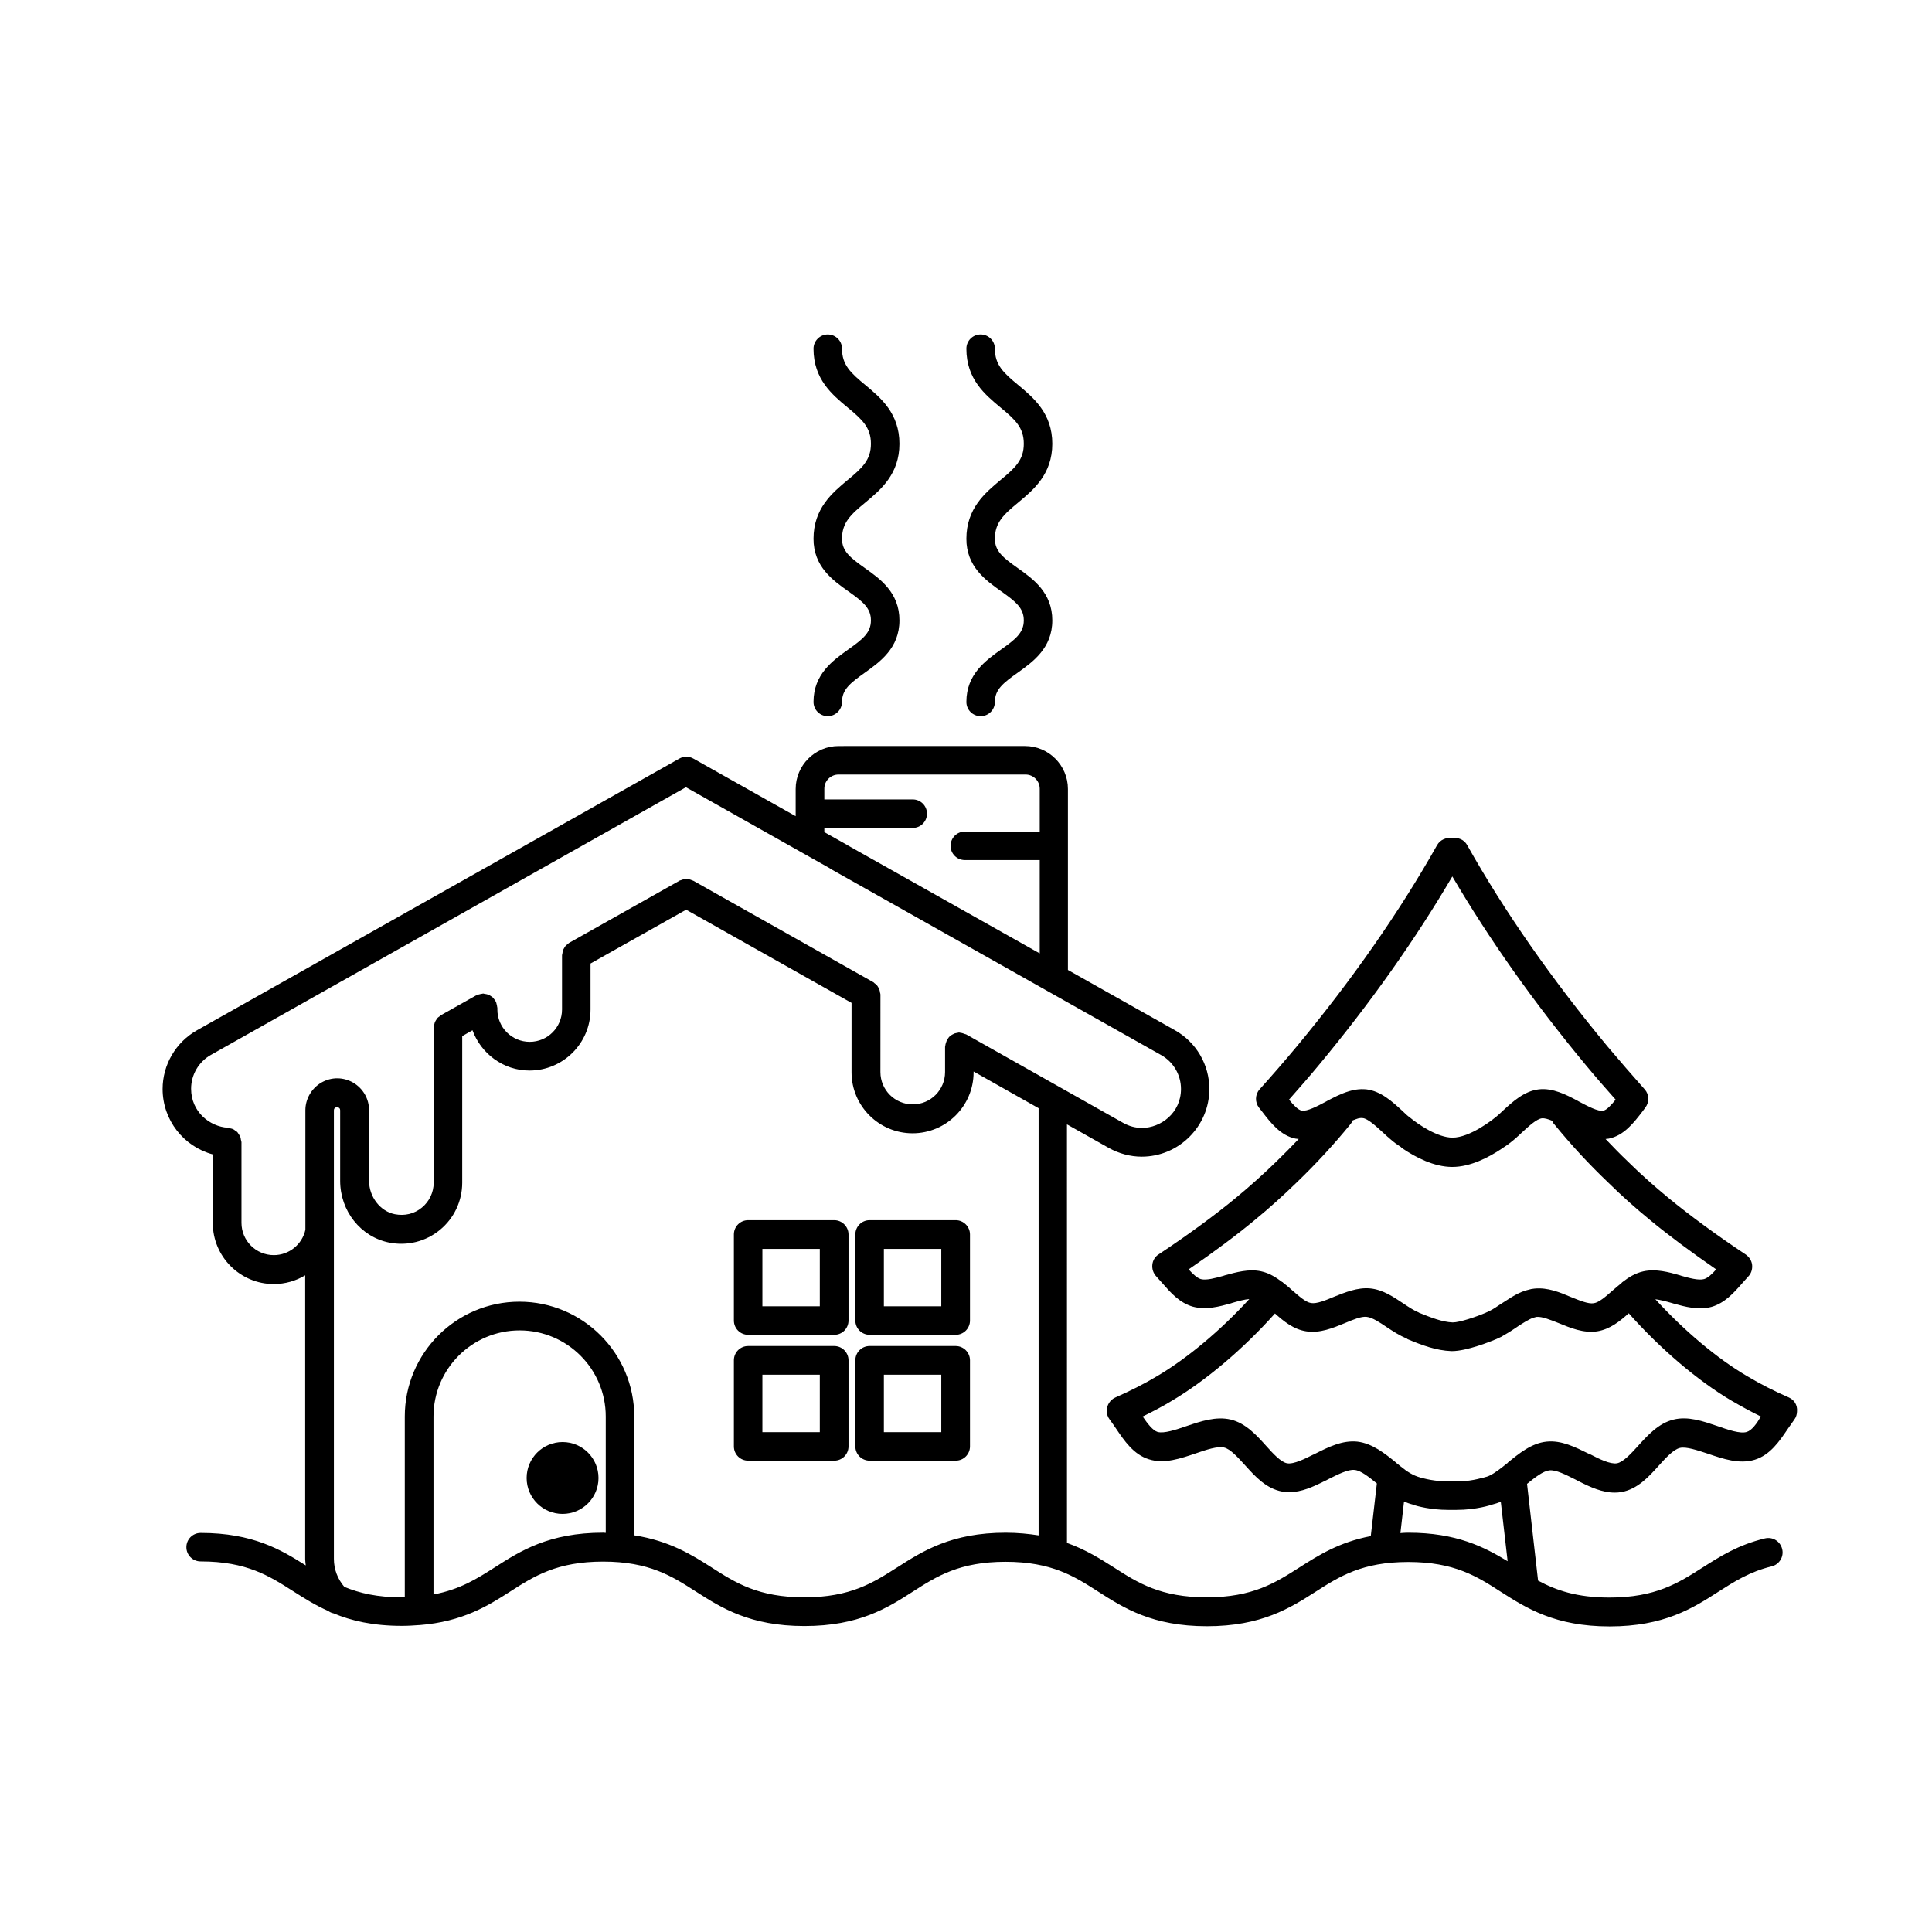 <?xml version="1.0" encoding="UTF-8"?>
<!-- Uploaded to: ICON Repo, www.svgrepo.com, Generator: ICON Repo Mixer Tools -->
<svg fill="#000000" width="800px" height="800px" version="1.1" viewBox="144 144 512 512" xmlns="http://www.w3.org/2000/svg">
 <g>
  <path d="m365.09 467.36h-22.824c-2.117 0-3.777 1.715-3.777 3.777v22.824c0 2.117 1.715 3.777 3.777 3.777h22.824c2.117 0 3.777-1.715 3.777-3.777v-22.824c0-2.066-1.715-3.777-3.777-3.777zm-3.832 22.82h-15.215v-15.215h15.215z"/>
  <path d="m397.28 467.36h-22.824c-2.117 0-3.777 1.715-3.777 3.777v22.824c0 2.117 1.715 3.777 3.777 3.777h22.824c2.117 0 3.777-1.715 3.777-3.777v-22.824c0-2.066-1.711-3.777-3.777-3.777zm-3.828 22.82h-15.215v-15.215h15.215z"/>
  <path d="m365.09 500.71h-22.824c-2.117 0-3.777 1.715-3.777 3.777v22.824c0 2.117 1.715 3.777 3.777 3.777h22.824c2.117 0 3.777-1.715 3.777-3.777v-22.824c0-2.066-1.715-3.777-3.777-3.777zm-3.832 22.82h-15.215v-15.215h15.215z"/>
  <path d="m397.28 500.71h-22.824c-2.117 0-3.777 1.715-3.777 3.777v22.824c0 2.117 1.715 3.777 3.777 3.777h22.824c2.117 0 3.777-1.715 3.777-3.777v-22.824c0-2.066-1.711-3.777-3.777-3.777zm-3.828 22.82h-15.215v-15.215h15.215z"/>
  <path d="m618.1 514.36c-3.828-1.664-7.609-3.578-11.133-5.691-7.91-4.637-16.727-12.09-24.285-20.355 1.258 0.152 2.82 0.555 4.383 1.008l0.504 0.152c2.922 0.805 6.551 1.812 10.027 0.855 3.477-1.008 5.894-3.727 8.012-6.144 0.555-0.605 1.109-1.258 1.664-1.863 0.805-0.805 1.16-1.914 1.059-3.074-0.102-1.109-0.754-2.117-1.664-2.769-7.609-5.039-15.062-10.531-20.504-15.012-3.727-3.074-7.305-6.246-10.629-9.523-2.066-1.965-4.082-4.031-6.047-6.098 0.301-0.051 0.555-0.051 0.855-0.102 4.031-0.805 6.648-4.231 8.969-7.254l0.707-0.957c1.109-1.461 1.059-3.477-0.152-4.836-3.176-3.578-6.852-7.809-9.824-11.336-14.762-17.785-27.305-35.719-37.23-53.402-0.805-1.461-2.418-2.117-3.981-1.812-1.562-0.301-3.176 0.402-3.981 1.812-9.926 17.633-22.469 35.621-37.23 53.402-2.973 3.578-6.648 7.809-9.824 11.336-1.211 1.359-1.258 3.426-0.152 4.836l0.754 0.957c2.316 3.023 4.938 6.449 8.918 7.254 0.301 0.051 0.605 0.051 0.855 0.102-1.965 2.066-3.981 4.082-6.047 6.098-3.324 3.223-6.902 6.449-10.578 9.473-5.391 4.484-12.898 9.977-20.504 15.012-0.957 0.605-1.562 1.613-1.664 2.769-0.102 1.109 0.25 2.215 1.059 3.074 0.555 0.605 1.109 1.211 1.664 1.863 2.117 2.418 4.484 5.141 8.012 6.144 3.527 0.957 7.106-0.051 10.027-0.855l0.453-0.152c1.562-0.453 3.176-0.906 4.484-1.008-7.559 8.262-16.375 15.668-24.383 20.402-3.527 2.117-7.254 3.981-11.133 5.691-1.359 0.605-2.266 2.016-2.266 3.527 0 0.805 0.25 1.613 0.754 2.266 0.555 0.754 1.109 1.562 1.664 2.367 2.215 3.273 4.684 6.953 8.766 8.211 4.082 1.309 8.363-0.203 12.695-1.664 2.469-0.855 5.492-1.863 7.203-1.461 1.715 0.402 3.68 2.621 5.793 4.938 2.418 2.672 5.391 5.996 9.672 6.75 0.605 0.102 1.211 0.152 1.812 0.152 3.223 0 6.348-1.41 9.523-3.023 0.102-0.051 0.152-0.051 0.25-0.102l0.555-0.301c2.621-1.309 5.289-2.672 7.004-2.469 1.664 0.152 3.777 1.863 5.894 3.578l-1.613 13.957c-8.414 1.613-13.855 5.09-18.844 8.262-6.398 4.082-12.395 7.961-24.637 7.961-12.191 0-18.238-3.828-24.586-7.91-3.578-2.266-7.457-4.734-12.445-6.5l-0.004-110.93 11.082 6.246c2.719 1.512 5.742 2.316 8.715 2.316 9.875 0 17.938-8.062 17.938-17.938 0-6.449-3.477-12.395-9.117-15.566l-28.363-15.973v-47.961c0-6.297-5.141-11.387-11.387-11.387l-49.375 0.004c-6.297 0-11.387 5.141-11.387 11.387v7.203l-27.105-15.266c-1.16-0.656-2.57-0.656-3.727 0l-127.82 71.996c-5.644 3.176-9.117 9.168-9.117 15.566 0 8.262 5.594 15.266 13.301 17.332v18.188c0 8.918 7.254 16.172 16.172 16.172 3.023 0 5.894-0.855 8.312-2.316v75.219c0 0.555 0.102 1.109 0.152 1.664-6.5-4.133-14.008-8.613-27.859-8.613-2.117 0-3.777 1.715-3.777 3.777 0 2.117 1.715 3.777 3.777 3.777 12.242 0 18.238 3.879 24.637 7.961 2.769 1.762 5.691 3.629 9.219 5.188 0.402 0.301 0.855 0.504 1.359 0.605 4.684 1.965 10.43 3.324 18.137 3.324 1.613 0 3.074-0.102 4.484-0.203h0.051 0.102c11.488-0.906 18.188-5.141 24.082-8.918 6.348-4.082 12.395-7.91 24.586-7.91 12.242 0 18.289 3.879 24.637 7.961 6.699 4.281 14.258 9.117 28.719 9.117 14.461 0 22.066-4.836 28.719-9.117 6.348-4.082 12.395-7.91 24.586-7.91 12.242 0 18.289 3.879 24.637 7.961 6.699 4.281 14.258 9.117 28.719 9.117 14.461 0 22.066-4.836 28.766-9.117 6.348-4.082 12.395-7.91 24.586-7.91 12.242 0 18.238 3.828 24.637 7.961 6.699 4.281 14.309 9.117 28.719 9.117 14.461 0 22.066-4.836 28.719-9.117 4.332-2.769 8.414-5.391 14.258-6.801 2.016-0.504 3.273-2.57 2.769-4.586-0.504-2.066-2.519-3.324-4.586-2.82-7.106 1.715-11.891 4.785-16.574 7.758-6.398 4.082-12.395 7.91-24.637 7.91-8.613 0-14.105-1.914-18.895-4.484l-2.922-25.645c2.117-1.715 4.231-3.375 5.894-3.578 1.762-0.203 4.383 1.16 7.004 2.469l0.555 0.301c0.051 0.051 0.152 0.051 0.203 0.102 3.176 1.613 6.297 3.023 9.574 3.023 0.605 0 1.211-0.051 1.812-0.152 4.231-0.754 7.254-4.082 9.824-6.953 1.914-2.117 3.93-4.332 5.644-4.734 1.664-0.402 4.734 0.656 7.356 1.512 4.133 1.41 8.414 2.871 12.496 1.613 4.082-1.258 6.551-4.938 8.766-8.211 0.555-0.805 1.109-1.613 1.664-2.367 0.504-0.656 0.754-1.461 0.754-2.266 0.137-1.664-0.77-3.023-2.129-3.629zm-251.86-165.1h49.523c2.117 0 3.777 1.715 3.777 3.777v11.336h-19.852c-2.117 0-3.777 1.715-3.777 3.777 0 2.117 1.715 3.777 3.777 3.777h19.852v24.738l-51.035-28.719c-0.152-0.102-0.25-0.203-0.402-0.25l-5.644-3.176v-1.109h23.426c2.117 0 3.777-1.715 3.777-3.777 0-2.117-1.715-3.777-3.777-3.777h-23.426v-2.769c-0.047-2.117 1.668-3.828 3.781-3.828zm-149.68 127.36c-4.734 0-8.566-3.828-8.566-8.566v-21.363c0-0.203-0.102-0.402-0.152-0.656-0.051-0.25-0.051-0.504-0.152-0.754-0.102-0.25-0.25-0.402-0.352-0.605-0.152-0.203-0.25-0.402-0.402-0.605s-0.402-0.301-0.605-0.453-0.352-0.301-0.605-0.402c-0.25-0.102-0.504-0.152-0.754-0.203-0.203-0.051-0.402-0.152-0.605-0.152-4.785-0.301-9.723-4.231-9.723-10.328 0-3.727 2.016-7.152 5.238-8.969l125.9-70.938 38.09 21.461c0.152 0.102 0.301 0.203 0.453 0.301l87.41 49.223c3.223 1.812 5.238 5.238 5.238 8.969 0 6.398-5.391 10.328-10.328 10.328-1.762 0-3.426-0.453-5.039-1.359l-41.562-23.426c-0.051-0.051-0.152-0.051-0.203-0.051-0.25-0.102-0.453-0.152-0.707-0.25-0.25-0.051-0.504-0.152-0.754-0.152-0.051 0-0.152-0.051-0.203-0.051-0.152 0-0.301 0.051-0.453 0.102-0.25 0.051-0.504 0.051-0.754 0.152-0.25 0.102-0.402 0.203-0.605 0.301-0.203 0.102-0.402 0.25-0.605 0.402-0.203 0.152-0.352 0.352-0.504 0.605-0.102 0.152-0.25 0.203-0.301 0.352-0.051 0.051-0.051 0.152-0.051 0.203-0.102 0.25-0.152 0.453-0.25 0.707-0.051 0.25-0.152 0.504-0.152 0.754 0 0.051-0.051 0.152-0.051 0.203v6.699c0 4.734-3.828 8.566-8.566 8.566-4.734 0-8.566-3.828-8.566-8.566l0.008-20.551c0-0.152-0.051-0.301-0.102-0.453-0.051-0.25-0.051-0.504-0.152-0.754-0.102-0.25-0.203-0.453-0.301-0.656-0.102-0.203-0.25-0.402-0.402-0.605-0.152-0.203-0.402-0.352-0.605-0.504-0.152-0.102-0.203-0.25-0.352-0.301l-47.66-26.852c-0.152-0.051-0.25-0.102-0.402-0.152-0.25-0.102-0.504-0.203-0.754-0.25-0.25-0.051-0.453-0.051-0.707-0.051-0.25 0-0.453 0-0.707 0.051-0.25 0.051-0.504 0.152-0.754 0.25-0.152 0.051-0.301 0.051-0.402 0.152l-29.172 16.426c-0.152 0.102-0.25 0.203-0.352 0.301-0.203 0.152-0.402 0.301-0.605 0.504-0.152 0.203-0.301 0.402-0.402 0.605-0.102 0.203-0.25 0.402-0.301 0.656-0.102 0.25-0.102 0.504-0.152 0.754 0 0.152-0.102 0.301-0.102 0.453v14.41c0 4.734-3.828 8.566-8.566 8.566-4.734 0-8.566-3.828-8.566-8.566v-0.457c0-0.051-0.051-0.152-0.051-0.203 0-0.25-0.102-0.504-0.152-0.754s-0.102-0.504-0.25-0.707c-0.051-0.051-0.051-0.152-0.051-0.203-0.102-0.152-0.203-0.25-0.301-0.352-0.152-0.203-0.301-0.402-0.504-0.605-0.203-0.152-0.402-0.25-0.605-0.402-0.203-0.102-0.402-0.25-0.656-0.301-0.25-0.102-0.504-0.102-0.754-0.152-0.152 0-0.301-0.102-0.453-0.102-0.051 0-0.152 0.051-0.203 0.051-0.25 0-0.504 0.102-0.754 0.152-0.25 0.051-0.504 0.102-0.707 0.25-0.051 0.051-0.152 0.051-0.203 0.051l-9.32 5.238c-0.152 0.102-0.25 0.203-0.352 0.301-0.203 0.152-0.453 0.301-0.605 0.504-0.152 0.203-0.25 0.402-0.402 0.605-0.102 0.203-0.25 0.402-0.301 0.656-0.102 0.25-0.102 0.504-0.152 0.754 0 0.152-0.102 0.301-0.102 0.504v41.059c0 2.57-1.16 4.988-3.125 6.602-2.016 1.664-4.535 2.266-7.152 1.762-3.879-0.754-6.852-4.586-6.852-8.867v-18.691c0-3.023-1.562-5.742-4.18-7.305-2.621-1.512-5.742-1.562-8.414-0.051-2.621 1.512-4.281 4.332-4.281 7.356v31.691c-0.859 3.883-4.332 6.707-8.363 6.707zm58.594 82.723c-4.734 3.023-9.27 5.894-16.273 7.203v-47.152c0-12.594 10.227-22.824 22.824-22.824 12.594 0 22.824 10.227 22.824 22.824v30.832c-0.203 0-0.402-0.051-0.656-0.051-14.461 0-22.02 4.887-28.719 9.168zm106.66 0c-6.398 4.082-12.395 7.961-24.637 7.961-12.191 0-18.238-3.828-24.586-7.91-5.289-3.375-11.184-7.055-20.504-8.516l-0.004-31.484c0-16.777-13.652-30.43-30.43-30.43s-30.379 13.652-30.379 30.43v47.863c-0.25 0-0.504 0.051-0.754 0.051-6.551 0-11.234-1.109-15.266-2.769-1.762-2.066-2.769-4.637-2.769-7.406v-118.9c0-0.301 0.152-0.605 0.402-0.707 0.352-0.203 0.656-0.102 0.855 0 0.203 0.102 0.402 0.301 0.402 0.707v18.691c0 8.012 5.441 14.863 13 16.375 4.836 0.957 9.723-0.301 13.453-3.375 3.727-3.074 5.894-7.609 5.894-12.496v-38.844l2.719-1.562c2.266 6.195 8.16 10.68 15.113 10.68 8.918 0 16.172-7.254 16.172-16.172v-12.191l25.34-14.258 43.832 24.688v18.391c0 8.918 7.254 16.172 16.172 16.172 8.918 0 16.172-7.254 16.172-16.172v-0.203l17.23 9.723v113.21c-2.621-0.402-5.492-0.707-8.715-0.707-14.406-0.004-22.016 4.883-28.715 9.164zm103.79-123.93c2.672-3.023 5.543-6.297 7.91-9.168 13.805-16.625 25.645-33.402 35.367-49.977 9.723 16.574 21.562 33.352 35.367 49.977 2.418 2.922 5.391 6.348 7.91 9.168-1.16 1.41-2.367 2.769-3.273 2.922-1.359 0.301-4.18-1.211-6.449-2.418l-0.352-0.203c-2.922-1.562-6.602-3.477-10.328-3.023-3.828 0.453-6.902 3.273-9.574 5.742l-0.855 0.805c-1.762 1.613-7.859 6.246-12.395 6.246-3.93 0-9.02-3.426-11.488-5.492-0.051-0.051-0.102-0.102-0.152-0.102-0.301-0.25-0.555-0.453-0.754-0.656l-0.855-0.805c-2.672-2.469-5.742-5.289-9.574-5.742-0.453-0.051-0.906-0.051-1.41-0.051-0.555 0-1.059 0.102-1.562 0.152-2.215 0.402-4.332 1.359-6.195 2.316-0.402 0.203-0.754 0.402-1.16 0.605l-0.352 0.203c-2.266 1.211-5.039 2.672-6.449 2.418-1.008-0.199-2.219-1.508-3.375-2.918zm-16.98 46.551-0.453 0.152c-2.016 0.555-4.484 1.258-5.945 0.855-1.008-0.301-2.117-1.359-3.223-2.57 6.551-4.484 12.746-9.117 17.48-13.047 3.879-3.176 7.559-6.5 11.035-9.875 5.188-4.988 10.027-10.227 14.41-15.617 0.25-0.301 0.453-0.605 0.555-0.957 0.051 0 0.102-0.051 0.152-0.051 0.453-0.152 0.855-0.352 1.258-0.453 0.398-0.102 0.754-0.152 1.105-0.102h0.152c1.359 0.152 3.477 2.117 5.289 3.777l1.16 1.059c0.102 0.102 0.152 0.152 0.25 0.203 0.152 0.152 0.301 0.25 0.504 0.453 0.957 0.855 1.863 1.512 2.719 2.066 0.102 0.051 0.203 0.102 0.25 0.203 0.152 0.102 0.301 0.203 0.402 0.301 0 0 0.051 0 0.051 0.051 3.375 2.266 8.211 4.836 13.098 4.836 4.836 0 9.723-2.57 13.098-4.836 0 0 0.051 0 0.051-0.051 0.453-0.301 0.957-0.605 1.512-1.008 0.051-0.051 0.152-0.102 0.203-0.152 0.605-0.453 1.309-1.008 2.066-1.664 0.051-0.051 0.102-0.051 0.102-0.102 0.051-0.051 0.152-0.152 0.203-0.203 0.102-0.102 0.203-0.152 0.301-0.25l0.906-0.855c1.863-1.715 3.93-3.629 5.34-3.777 0.656-0.051 1.613 0.203 2.672 0.656 0.152 0.352 0.301 0.656 0.555 0.906 4.383 5.391 9.219 10.629 14.41 15.566 3.426 3.375 7.152 6.699 11.035 9.875 4.734 3.93 10.984 8.566 17.48 13.047-1.109 1.258-2.266 2.316-3.223 2.57-1.461 0.402-3.981-0.301-5.945-0.855l-0.453-0.152c-2.973-0.855-6.348-1.762-9.621-1.059-2.117 0.453-3.93 1.562-5.543 2.82-0.051 0.051-0.102 0.051-0.152 0.102-0.051 0-0.051 0.051-0.051 0.102-0.855 0.707-1.715 1.41-2.519 2.117-1.715 1.512-3.527 3.125-4.938 3.324-1.461 0.25-3.828-0.754-6.098-1.664-2.871-1.211-6.098-2.57-9.621-2.215-0.555 0.051-1.109 0.152-1.359 0.25-0.453 0.102-0.906 0.25-1.258 0.352-1.059 0.352-2.215 0.906-3.527 1.715l-2.922 1.863c-0.906 0.605-1.762 1.211-2.672 1.664-0.051 0-0.555 0.301-0.605 0.301l-0.352 0.152c-0.051 0-0.102 0.051-0.203 0.102-2.469 1.059-6.902 2.57-8.766 2.57-2.769-0.102-5.793-1.309-8.918-2.57 0 0-0.051 0-0.051-0.051-1.258-0.504-2.621-1.41-4.133-2.418-2.57-1.715-5.441-3.68-8.816-3.981-3.324-0.301-6.602 1.059-9.523 2.215-2.266 0.957-4.586 1.914-6.098 1.664-1.41-0.203-3.176-1.812-4.938-3.324-0.754-0.707-1.613-1.41-2.469-2.066-0.051 0-0.051-0.051-0.051-0.102-0.051-0.051-0.102-0.051-0.152-0.051-1.664-1.258-3.477-2.418-5.644-2.871-3.215-0.707-6.59 0.254-9.562 1.059zm48.617 68.215c-0.754 0-1.41 0.051-2.117 0.102l0.957-8.363c0.707 0.301 1.512 0.605 2.316 0.805 0 0 0.051 0 0.102 0.051 0.051 0 0.102 0.051 0.102 0.051 0.957 0.301 4.535 1.309 9.168 1.309h1.109 1.109c5.289 0 9.219-1.309 9.422-1.41h0.051c0.805-0.203 1.562-0.453 2.266-0.754l1.812 15.77c-6.195-3.781-13.602-7.559-26.297-7.559zm89.68-26.703c-1.715 0.555-4.938-0.555-7.961-1.613-3.578-1.211-7.609-2.621-11.438-1.664-3.981 0.957-6.902 4.18-9.672 7.254-1.562 1.715-3.68 4.031-5.34 4.332-1.812 0.301-4.836-1.211-6.852-2.266-0.102-0.051-0.152-0.102-0.25-0.102l-0.352-0.152c-3.578-1.762-7.254-3.629-11.184-3.223-4.031 0.402-7.356 3.176-10.328 5.594l0.051 0.051c-0.051 0.051-0.152 0.051-0.203 0.102-0.25 0.203-0.504 0.402-0.754 0.605l-0.25 0.203c-1.613 1.258-3.426 2.621-4.887 2.871-0.102 0-0.203 0.102-0.301 0.102-0.102 0.051-0.203 0-0.352 0.051-0.051 0-3.477 1.16-7.91 0.957h-0.152c-0.051 0-0.102-0.051-0.152 0-4.281 0.152-7.758-0.906-7.91-0.957h-0.152c-0.051 0-0.051-0.051-0.102-0.051-2.016-0.555-3.578-1.562-5.289-2.973-0.051 0-0.051-0.051-0.102-0.051-0.051-0.051-0.051-0.102-0.102-0.102-0.25-0.25-0.555-0.453-0.805-0.656 0 0-0.051 0-0.102-0.051-0.051 0-0.051-0.051-0.051-0.102-2.973-2.418-6.348-5.141-10.328-5.594-3.93-0.402-7.609 1.41-11.184 3.223l-0.301 0.152c-0.102 0.051-0.203 0.102-0.25 0.102-2.016 1.008-5.09 2.57-6.852 2.266-1.664-0.301-3.777-2.621-5.492-4.535-2.57-2.871-5.492-6.098-9.473-7.055-3.879-0.906-7.91 0.453-11.637 1.715-2.82 0.957-6.047 2.066-7.758 1.562-1.258-0.402-2.621-2.168-3.93-4.082 2.672-1.309 5.289-2.672 7.758-4.18 9.02-5.34 18.992-13.805 27.305-23.125 2.316 2.066 4.938 4.231 8.312 4.734 3.629 0.555 7.106-0.906 10.176-2.168 2.168-0.906 4.383-1.863 5.844-1.664 1.461 0.152 3.426 1.461 5.289 2.719 1.664 1.109 3.375 2.215 5.391 3.074 0.051 0 0.051 0.051 0.102 0.102 3.828 1.613 7.609 3.023 11.637 3.176h0.152c3.981 0 10.43-2.621 11.738-3.176 0.051 0 0.051 0 0.102-0.051 0.25-0.102 0.504-0.203 0.656-0.301 0.402-0.152 0.754-0.352 1.059-0.555 1.109-0.605 2.215-1.309 3.324-2.066l0.957-0.656c0.051 0 0.352-0.25 0.402-0.25l1.309-0.805c0.805-0.453 1.461-0.805 1.965-0.957 0.051 0 0.707-0.203 0.707-0.203 0.152-0.051 0.25-0.051 0.25-0.051 1.461-0.102 3.68 0.805 5.844 1.664 3.074 1.258 6.551 2.719 10.176 2.168 3.426-0.555 6.047-2.719 8.363-4.785 8.312 9.371 18.289 17.887 27.258 23.176 2.519 1.461 5.09 2.871 7.758 4.18-1.113 1.922-2.422 3.684-3.731 4.086z"/>
  <path d="m302.61 535.68c0 5.258-4.266 9.52-9.523 9.52-5.258 0-9.523-4.262-9.523-9.52 0-5.262 4.266-9.523 9.523-9.523 5.258 0 9.523 4.262 9.523 9.523"/>
  <path d="m368.81 316.11c-4.082 2.922-9.219 6.551-9.219 13.906 0 2.117 1.715 3.777 3.777 3.777 2.066 0 3.777-1.715 3.777-3.777 0-3.273 2.168-4.988 5.996-7.707 4.082-2.922 9.219-6.551 9.219-13.906s-5.09-10.984-9.219-13.906c-3.828-2.719-5.996-4.434-5.996-7.707 0-4.281 2.266-6.398 6.246-9.672 3.981-3.324 8.969-7.457 8.969-15.516 0-8.062-4.988-12.191-8.969-15.516-3.981-3.273-6.246-5.391-6.246-9.672 0-2.117-1.715-3.777-3.777-3.777-2.066 0-3.777 1.715-3.777 3.777 0 8.113 4.988 12.191 8.969 15.516 3.981 3.273 6.246 5.391 6.246 9.672s-2.266 6.398-6.246 9.672c-3.981 3.324-8.969 7.457-8.969 15.516 0 7.356 5.09 10.984 9.219 13.906 3.828 2.719 5.996 4.434 5.996 7.707s-2.168 4.988-5.996 7.707z"/>
  <path d="m409.32 316.11c-4.082 2.922-9.219 6.551-9.219 13.906 0 2.117 1.715 3.777 3.777 3.777 2.117 0 3.777-1.715 3.777-3.777 0-3.273 2.168-4.988 5.996-7.707 4.082-2.922 9.219-6.551 9.219-13.906s-5.09-10.984-9.219-13.906c-3.828-2.719-5.996-4.434-5.996-7.707 0-4.281 2.266-6.398 6.246-9.672 3.981-3.324 8.969-7.457 8.969-15.516 0-8.062-4.988-12.191-8.969-15.516-3.981-3.273-6.246-5.391-6.246-9.672 0-2.117-1.715-3.777-3.777-3.777-2.117 0-3.777 1.715-3.777 3.777 0 8.113 4.988 12.191 8.969 15.516 3.981 3.273 6.246 5.391 6.246 9.672s-2.266 6.398-6.246 9.672c-3.981 3.324-8.969 7.457-8.969 15.516 0 7.356 5.09 10.984 9.219 13.906 3.828 2.719 5.996 4.434 5.996 7.707-0.004 3.273-2.168 4.988-5.996 7.707z"/>
 </g>
</svg>